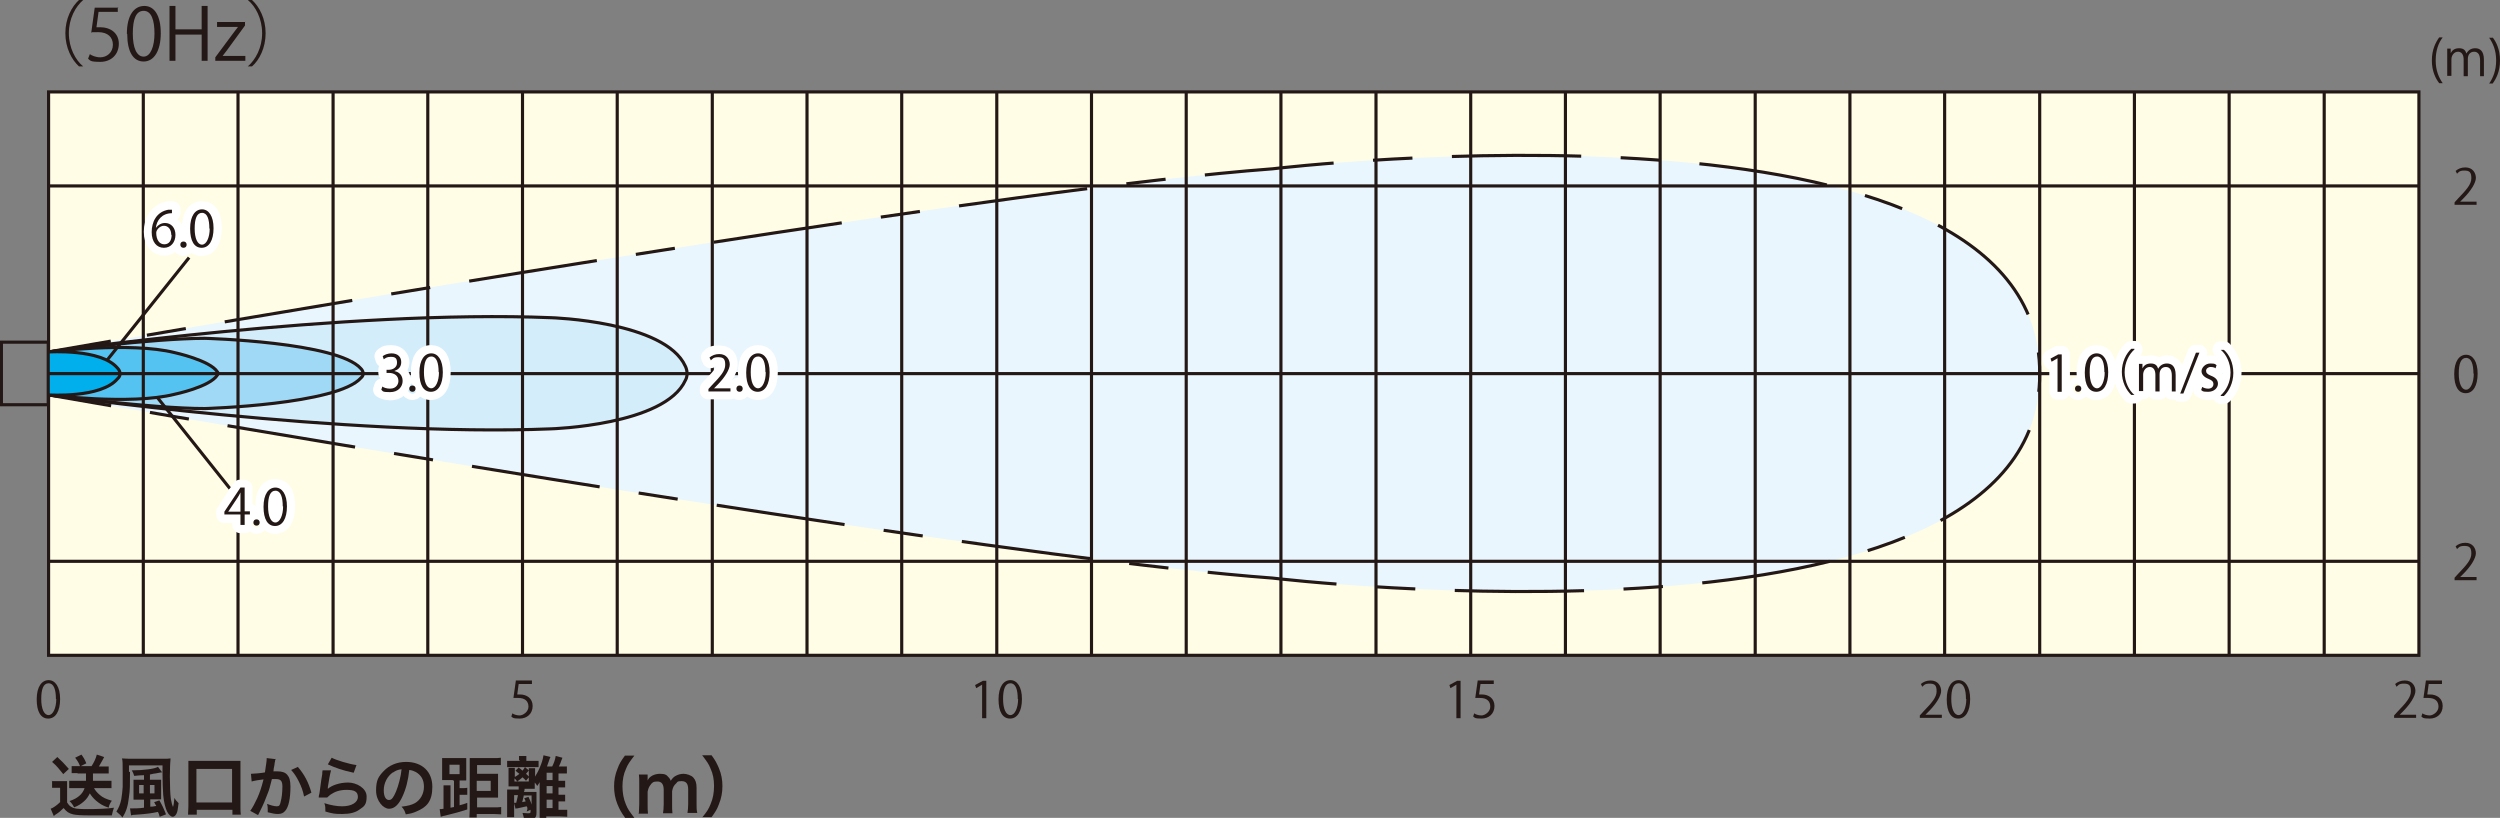 <?xml version="1.0" encoding="UTF-8"?> <svg xmlns="http://www.w3.org/2000/svg" id="_レイヤー_2" version="1.1" viewBox="0 0 715.3 234"><rect x="0" y="0" width="715.3" height="234" fill="#808080" stroke="none"/><defs><style> .st0 { fill: #54c3f1; } .st1 { stroke-width: .9px; } .st1, .st2, .st3, .st4 { stroke: #231815; stroke-miterlimit: 10; } .st1, .st2, .st3, .st4, .st5 { fill: none; } .st2, .st3, .st4 { stroke-width: .9px; } .st3 { stroke-dasharray: 11.3 11.3; } .st6 { fill: #fffde5; } .st4 { stroke-dasharray: 37 11.3 11.3 11.3; } .st7 { fill: #231815; } .st8 { fill: #9fd9f6; } .st9 { fill: #00afec; } .st10 { fill: #d3edfb; } .st5 { stroke: #fff; stroke-linejoin: round; stroke-width: 4.7px; } .st11 { fill: #eaf6fd; } </style></defs><g id="_レイヤー_1-2"><g><rect class="st6" x="13.9" y="26.3" width="678.2" height="161.2"></rect><rect class="st2" x="13.9" y="26.3" width="678.2" height="161.2"></rect><path class="st11" d="M13.9,113s260,45.7,350.2,52.4c0,0,219.9,26.3,219.5-58.5h0c.3-84.9-219.5-58.6-219.5-58.6C273.9,55,13.9,100.7,13.9,100.7"></path><path class="st2" d="M13.9,113s6.5,1.1,17.9,3.1"></path><path class="st3" d="M42.9,118c5,.9,10.6,1.8,16.7,2.8"></path><path class="st4" d="M65.1,121.8c80.4,13.6,234,38.8,299,43.6,0,0,219.9,26.3,219.5-58.5h0c.3-84.9-219.5-58.6-219.5-58.6-73.6,5.5-260.8,37-326.7,48.4"></path><path class="st2" d="M31.7,97.6c-11.4,2-17.9,3.1-17.9,3.1"></path><path class="st10" d="M13.9,100.7s85.3-12.2,143.8-9.8c0,0,32.6,1,38.4,13.9,0,0,1.1,2.1,0,4-5.8,12.9-38.4,13.9-38.4,13.9-58.4,2.4-143.8-9.8-143.8-9.8"></path><path class="st2" d="M13.9,100.7s85.3-12.2,143.8-9.8c0,0,32.6,1,38.4,13.9,0,0,1.1,2.1,0,4-5.8,12.9-38.4,13.9-38.4,13.9-58.4,2.4-143.8-9.8-143.8-9.8"></path><path class="st8" d="M13.9,100.7s29.8-3.9,44.7-3.9c0,0,38,1,44.7,8.7,0,0,1.4,1.4,0,2.6-6.7,7.7-44.7,8.8-44.7,8.8-14.9,0-44.7-3.9-44.7-3.9"></path><path class="st2" d="M13.9,100.7s29.8-3.9,44.7-3.9c0,0,38,1,44.7,8.7,0,0,1.4,1.4,0,2.6-6.7,7.7-44.7,8.8-44.7,8.8-14.9,0-44.7-3.9-44.7-3.9"></path><path class="st0" d="M13.9,100.7s23.5-3,36.1.2c0,0,10.1,2.2,12.2,5.5,0,0,.4.3,0,.9-2.1,3.4-12.2,5.5-12.2,5.5-12.6,3.2-36.1.2-36.1.2"></path><path class="st2" d="M13.9,100.7s23.5-3,36.1.2c0,0,10.1,2.2,12.2,5.5,0,0,.4.3,0,.9-2.1,3.4-12.2,5.5-12.2,5.5-12.6,3.2-36.1.2-36.1.2"></path><path class="st9" d="M13.9,100.7s15-1,19.7,4.6c0,0,1.7,1.6,0,3.1-4.7,5.6-19.7,4.6-19.7,4.6"></path><path class="st2" d="M13.9,100.7s15-1,19.7,4.6c0,0,1.7,1.6,0,3.1-4.7,5.6-19.7,4.6-19.7,4.6"></path><line class="st2" x1="54.1" y1="73.7" x2="30.6" y2="103.1"></line><line class="st2" x1="65.8" y1="139.8" x2="45" y2="113.7"></line><line class="st2" x1="13.9" y1="53.2" x2="692.1" y2="53.2"></line><line class="st2" x1="13.9" y1="106.9" x2="692.1" y2="106.9"></line><line class="st2" x1="13.9" y1="160.6" x2="692.1" y2="160.6"></line><line class="st2" x1="41" y1="187.5" x2="41" y2="26.3"></line><line class="st2" x1="68.1" y1="187.5" x2="68.1" y2="26.3"></line><line class="st2" x1="95.3" y1="187.5" x2="95.3" y2="26.3"></line><line class="st2" x1="122.4" y1="187.5" x2="122.4" y2="26.3"></line><line class="st2" x1="149.5" y1="187.5" x2="149.5" y2="26.3"></line><line class="st2" x1="176.6" y1="187.5" x2="176.6" y2="26.3"></line><line class="st2" x1="203.8" y1="187.5" x2="203.8" y2="26.3"></line><line class="st2" x1="230.9" y1="187.5" x2="230.9" y2="26.3"></line><line class="st2" x1="258" y1="187.5" x2="258" y2="26.3"></line><line class="st2" x1="285.2" y1="187.5" x2="285.2" y2="26.3"></line><line class="st2" x1="312.3" y1="187.5" x2="312.3" y2="26.3"></line><line class="st2" x1="339.4" y1="187.5" x2="339.4" y2="26.3"></line><line class="st2" x1="366.5" y1="187.5" x2="366.5" y2="26.3"></line><line class="st2" x1="393.7" y1="187.5" x2="393.7" y2="26.3"></line><line class="st2" x1="420.8" y1="187.5" x2="420.8" y2="26.3"></line><line class="st2" x1="447.9" y1="187.5" x2="447.9" y2="26.3"></line><line class="st2" x1="475" y1="187.5" x2="475" y2="26.3"></line><line class="st2" x1="502.2" y1="187.5" x2="502.2" y2="26.3"></line><line class="st2" x1="529.3" y1="187.5" x2="529.3" y2="26.3"></line><line class="st2" x1="556.4" y1="187.5" x2="556.4" y2="26.3"></line><line class="st2" x1="583.6" y1="187.5" x2="583.6" y2="26.3"></line><line class="st2" x1="610.7" y1="187.5" x2="610.7" y2="26.3"></line><line class="st2" x1="637.8" y1="187.5" x2="637.8" y2="26.3"></line><line class="st2" x1="665" y1="187.5" x2="665" y2="26.3"></line><rect class="st1" x=".4" y="97.9" width="13.4" height="17.9"></rect><g><path class="st7" d="M23.8,0c-2.2,1.9-4.1,5.3-4.1,9.5s1.9,7.7,4.1,9.5h0c0,0-1.2,0-1.2,0-2.1-1.9-3.9-5.3-3.9-9.5S20.5,1.9,22.6,0h1.2s0,0,0,0Z"></path><path class="st7" d="M33.7,2v1.4h-5.5l-.6,4.4c.3,0,.7,0,1.2,0,2.7,0,5.2,1.6,5.2,4.7s-2.2,5.2-5.3,5.2-2.8-.4-3.5-.9l.5-1.3c.6.4,1.7.9,3,.9,1.9,0,3.6-1.4,3.6-3.6,0-2.1-1.4-3.6-4.2-3.6s-1.5,0-2,.2l1-7.2h6.8,0Z"></path><path class="st7" d="M36.3,9.7c0-5.4,2.1-8,5-8s4.7,2.8,4.7,7.8-1.9,8.1-4.9,8.1-4.7-2.8-4.7-7.9h0ZM44.2,9.6c0-3.9-.9-6.5-3.1-6.5s-3.1,2.4-3.1,6.5,1.1,6.6,3.1,6.6,3.1-3,3.1-6.6Z"></path><path class="st7" d="M59.4,17.4h-1.7v-7.5h-7.5v7.5h-1.7V1.7h1.7v6.7h7.5V1.7h1.7v15.7h0Z"></path><path class="st7" d="M70.1,6.2v1.1l-5.1,7c-.4.6-.9,1.1-1.3,1.7h6.5v1.4h-8.6v-1l5.2-7c.4-.6.9-1.1,1.3-1.7h-6v-1.4h8.1Z"></path><path class="st7" d="M70.9,19c2.2-1.9,4.1-5.3,4.1-9.5s-1.9-7.7-4.1-9.5h0c0,0,1.2,0,1.2,0,2.1,1.9,3.9,5.3,3.9,9.5s-1.8,7.7-3.9,9.5h-1.2s0,0,0,0Z"></path></g><g><path class="st7" d="M14.8,223.5c.5,0,.8,0,1.5,0h1.4c.5,0,1,0,1.5,0,0,.6,0,1,0,2.1v4c.4.6.6.9,1.1,1.2.9.6,1.9.7,4.7.7s5.7-.1,7.6-.4c-.3,1-.4,1.2-.6,2.2-.5,0-1.2,0-2.1,0-.6,0-3.4,0-4.3,0-2.3,0-3.9-.1-4.7-.3-1.2-.3-1.8-.7-2.7-1.8-.8.8-1.4,1.3-2.2,1.8-.1,0-.4.3-.6.5l-.9-2.1c.8-.3,1.8-1,2.7-1.9v-4.1h-1c-.5,0-.8,0-1.3,0v-2.1h0ZM16.4,216.6c1.4,1.3,1.7,1.6,3.3,3.4l-1.6,1.5c-1.2-1.5-1.8-2.3-3.2-3.5l1.5-1.4h0ZM22.2,221.2c-.6,0-1.2,0-1.7,0v-2c.5,0,1.1,0,1.7,0h.7c-.4-1-.7-1.5-1.4-2.4l1.8-.9c.6.8,1,1.5,1.4,2.5l-1.6.8h3.1c.7-1.1,1.2-2.1,1.5-3.3l2.1.7c-.1.3-.4.7-.7,1.3-.3.5-.5.9-.8,1.4h1.1c.7,0,1.1,0,1.7,0v2c-.6,0-1.2,0-1.8,0h-2.7c0,1,0,1.5,0,2.1h3.6c.7,0,1.2,0,1.7,0v2.1c-.6,0-1.2,0-1.9,0h-3.1c.4.7.9,1.3,1.6,1.9.9.8,1.8,1.2,3.5,1.7-.5.7-.8,1.3-.9,2-1.8-.6-2.5-1.1-3.6-2-.8-.7-1.3-1.3-1.8-2.1-.5,1-.9,1.6-1.7,2.3-.8.7-1.5,1.2-2.8,1.7-.3-.7-.8-1.3-1.3-1.8,1.4-.5,2.1-.9,2.8-1.5s1.2-1.3,1.5-2.2h-2.6c-.6,0-1.3,0-1.8,0v-2.1c.5,0,1.1,0,1.8,0h3c0-.7,0-.9,0-2.1h-2.4Z"></path><path class="st7" d="M37.2,220.8c0,3.5,0,5.4-.3,7.2-.3,2.7-.8,4.3-1.9,5.9-.3-.4-.3-.5-.8-.9-.6-.5-.6-.5-.9-.8.7-1.1,1.1-2.1,1.4-3.5.2-1.1.3-2.3.4-3.5,0-.5,0-3.2,0-4.2,0-2.7,0-3.3-.2-4,.6,0,1.3.1,2.2.1h9.5c.9,0,1.6,0,2.2-.1-.1,1-.2,2.9-.2,5.2s.1,5.2.3,6.5c.2,1.1.4,1.8.6,2.2.2-.6.3-1.4.4-2.6.4.7.7,1,1.2,1.5-.2,1.6-.3,2.4-.6,3-.3.6-.7.9-1.1.9s-1.1-.5-1.6-1.5c-.5-1.1-.9-2.6-1.1-4.7-.1-1.5-.2-3.8-.2-6.1v-2.4h-9.6v1.9h0ZM41.1,221.8c-1.1,0-1.5.1-2.7.2-.2-.7-.4-1.1-.7-1.6h.4c2.9,0,6.2-.4,7.1-1l1.2,1.6s0,0-.3,0c0,0-.6.1-1.6.3-.4,0-.6.1-1.6.3v1.5h1.7c.7,0,1.1,0,1.5,0,0,.4,0,.6,0,1.5v2.8c0,.7,0,1,0,1.3-.3,0-.6,0-1.2,0h-1.9v2.1c.5,0,.8,0,1.7-.2,0-.1-.1-.3-.3-.5-.1-.3-.2-.4-.3-.6l1.5-.5c.7,1.2,1.2,2.2,1.9,4l-1.8.7c-.2-.7-.3-1-.5-1.4-1.8.4-3.4.6-6.2.8-.7,0-1.3.1-1.5.2l-.3-2h.5c.7,0,2.2,0,3.5-.2v-2.3h-1.5c-.4,0-.9,0-1.5,0,0-.5,0-.9,0-1.5v-2.7c0-.6,0-1,0-1.5.3,0,.8,0,1.5,0h1.5v-1.3h0ZM39.8,224.6v2.4h1.3v-2.4h-1.3ZM44.2,227v-2.4h-1.3v2.4h1.3Z"></path><path class="st7" d="M53.8,233.1c0-.7.1-1.4.1-2.4v-10.9c0-.8,0-1.4,0-2.1.6,0,1.2,0,2.1,0h10.7c.9,0,1.5,0,2.1,0,0,.6,0,1.2,0,2.1v10.9c0,1,0,1.7.1,2.4h-2.4v-1.4h-10.2v1.4h-2.4ZM56.2,229.6h10.2v-9.6h-10.2v9.6Z"></path><path class="st7" d="M78.9,217c0,.2-.1.4-.2.6,0,.3,0,.3-.1.6,0,.3-.1.9-.3,1.8,0,.4,0,.4-.1.7.5,0,.8,0,1.2,0,1.3,0,2.2.3,2.8,1,.6.7.9,1.6.9,3.4,0,3.3-.5,5.8-1.5,6.9-.5.6-1.1.9-2.1.9s-1.6-.2-2.9-.5c0-.4,0-.6,0-.8,0-.5,0-.9-.2-1.6,1,.4,2.1.7,2.8.7s.9-.3,1.1-1.3c.3-1,.5-2.7.5-4.3s-.4-2.2-1.9-2.2-.7,0-1.1,0c-.6,2.3-.7,2.9-1.2,4.1-.7,1.9-1.2,3.1-2.3,5.3,0,.1-.2.3-.3.6-.2.4,0,.1-.2.3l-2.2-1.2c.6-.8,1.3-2.1,2-3.6.8-1.9,1.1-2.7,1.8-5.4-1,.1-2.8.4-3.4.6l-.2-2.2c.7,0,3-.2,4-.4.3-2.1.5-3.2.5-3.8v-.3s2.5.3,2.5.3ZM85.2,219.4c1.9,2.2,3.1,4.5,3.9,7.4l-2.1,1.1c-.3-1.6-.8-2.9-1.5-4.3-.7-1.4-1.3-2.3-2.2-3.3l2-.9h0Z"></path><path class="st7" d="M94.7,220.5c-.3,1-.6,2.8-.9,4.7,0,.2,0,.3,0,.5h0c1.1-1,3.4-1.8,5.8-1.8s5.3,1.6,5.3,4-.7,2.8-2,3.7c-1.2.9-2.8,1.3-5,1.3s-2.7-.1-4.8-.7c0-1.2,0-1.5-.3-2.4,1.9.6,3.5.9,5.1.9,2.7,0,4.5-1.1,4.5-2.7s-1.2-2-3.2-2-3.4.5-4.7,1.4c-.3.3-.4.3-.9.8h-2.4c0-.4,0-.5.2-1.2.2-1.2.4-3.3.8-5.5,0-.4,0-.7.1-1.1h2.4c0,.1,0,0,0,0ZM94.9,216.8c1.3.7,4.9,1.8,7.1,2.1l-.8,2.2c-3.3-.7-5.2-1.4-7.4-2.4l1.1-1.9Z"></path><path class="st7" d="M115.2,227.8c-1.1,2.4-2.3,3.6-3.9,3.6s-3.7-2.2-3.7-5.2.7-4,2.1-5.5c1.6-1.7,3.8-2.7,6.5-2.7,4.6,0,7.5,2.8,7.5,7.1s-1.7,5.9-4.6,7.1c-.9.4-1.6.6-3,.8-.3-1-.5-1.4-1.2-2.2,1.7-.2,2.9-.5,3.8-1,1.6-.9,2.6-2.7,2.6-4.7s-.8-3.3-2.3-4.2c-.6-.3-1.1-.5-1.9-.6-.3,3-1,5.6-2,7.7h0ZM112.4,221c-1.6,1.1-2.6,3.1-2.6,5.1s.7,2.8,1.5,2.8,1.3-.8,2-2.4c.7-1.7,1.4-4.3,1.6-6.4-1,.1-1.7.4-2.4.9h0Z"></path><path class="st7" d="M129.5,223.2h-1.3c-.7,0-1.1,0-1.7,0,0-.5,0-1,0-1.9v-2.4c0-.9,0-1.5,0-2,.6,0,1.1,0,1.8,0h3.2c.8,0,1.3,0,1.9,0,0,.4,0,1,0,1.9v2.6c0,1.2,0,1.5,0,1.9-.3,0-.8,0-1.5,0h-.4v2.2h.7c.7,0,1.1,0,1.5-.1v2c-.5,0-.9,0-1.5,0h-.7v3c.8-.2,1.2-.3,2.2-.7v1.9c-2.2.7-3.6,1.1-6.5,1.8-.3,0-.7.2-1.1.3l-.3-2.2c.4,0,.6,0,1.1-.1v-5c0-.6,0-1.2,0-1.7h2c0,.5,0,.9,0,1.6v4.8c.5-.1.6-.1,1-.2v-7.5h0ZM128.6,221.5h2.9v-2.7h-2.9v2.7ZM136.4,231h4.9c.8,0,1.5,0,2.1-.1v2.1c-.6,0-1.2-.1-2.1-.1h-4.9v1h-2.1c0-.6.1-1.4.1-2.3v-12.7c0-.7,0-1.5,0-2,.5,0,1.2,0,2,0h4.8c.9,0,1.5,0,2.1-.1v2.1c-.6,0-1.3,0-2,0h-4.8v2.5h4.2c.8,0,1.3,0,1.8,0,0,.6,0,1,0,1.8v3.2c0,1,0,1.4,0,1.8-.6,0-1.1,0-1.7,0h-4.3v2.9h0ZM140.4,226.3v-2.9h-4v2.9h4Z"></path><path class="st7" d="M148.5,217.5c0-.5,0-.9,0-1.2h2.1c0,.4,0,.7,0,1.2v.2h1.8c.6,0,1.2,0,1.7,0v1.8c-.5,0-1,0-1.7,0h-5.7c-.7,0-1.2,0-1.6,0v-1.8c.4,0,.9,0,1.7,0h1.9v-.2h0ZM150.9,231.5c0-.4,0-.5-.2-.8-.8.2-1.8.4-2.7.6-.3,0-.3,0-.5.1l-.4-1.6v2c0,1.1,0,1.5,0,2h-2c0-.6,0-1.2,0-2v-4c0-.7,0-1.3,0-1.9.5,0,1,0,1.6,0h1.7v-.9c.1,0-1.4,0-1.4,0-.6,0-.9,0-1.5,0,0-.3,0-.8,0-1.4v-2.6c0-.4,0-.9,0-1.3h1.8c0,.3,0,.7,0,1.1v1.5c.6-.3.8-.5,1.3-.9-.4-.3-.6-.4-1.1-.9l.9-.9c.5.4.7.5,1.1.9.3-.4.4-.5.7-1l1.1.9c-.3.5-.5.6-.8,1,.3.3.5.4.9.9l-.9,1.1c-.5-.5-.6-.7-1-1-.4.4-.7.6-1.5,1.2-.3-.4-.5-.6-.8-.9v.9h4.1v-2.7c0-.4,0-.7,0-1.1h1.8c0,.3,0,.6,0,1.1v1.3c.4-.7.9-1.5,1.3-2.5.6-1.4.9-2.3,1.1-3.6l2,.5c-.1.3-.2.3-.3.7-.2.5-.3,1-.7,2h1.5c.5-1,.8-1.8,1-3l1.9.5c0,.2-.2.5-.4,1.1,0,.2-.5,1.2-.6,1.4h.3c1,0,1.4,0,2,0v2c-.5,0-1,0-2,0h-.4v2.1h.3c.8,0,1.2,0,1.6,0v1.9c-.4,0-.9,0-1.6,0h-.3v2.1h.3c.7,0,1.2,0,1.6,0v1.9c-.4,0-.9,0-1.6,0h-.3v2.4h.7c.8,0,1.4,0,1.8,0v2c-.5,0-1.3-.1-2-.1h-4v.9h-1.9c0-.4,0-1,0-2.1v-7.3c0-.6,0-.7,0-1.3-.3.5-.4.7-.7,1.1-.3-.5-.3-.6-.7-1v.6c0,.4,0,.8,0,1.2-.6,0-.9,0-1.4,0h-1.5c0,.2,0,.5-.2.9h2c.9,0,1.2,0,1.6,0,0,.5,0,.9,0,1.5v4.4c0,1.6-.4,1.9-2.8,1.9h-.8c0-.6-.2-1.1-.4-1.8.5,0,1.1.1,1.4.1.8,0,.9,0,.9-.5v-.5l-1.1.5h0ZM147.3,229.7h.4c.2-.7.3-1.3.5-2.2h-1.1v2.2h.2ZM149.9,227.5c-.3,1.1-.3,1.5-.5,2q.7-.1,1-.2c-.1-.3-.2-.5-.4-.9l1.2-.4c.4.9.6,1.2.9,2.2v-2.6h-2.1ZM158.1,221.1h-1.7v2.1h1.7v-2.1ZM156.4,224.9v2.1h1.7v-2.1h-1.7ZM156.4,231.2h1.7v-2.4h-1.7v2.4Z"></path><path class="st7" d="M178.8,233.9c-1.1-1.5-1.5-2.3-2.1-3.7-.7-1.7-1-3.4-1-5.2s.3-3.4,1-5.1c.5-1.4,1-2.2,2.1-3.7h2.7c-1.3,1.7-1.9,2.5-2.4,3.8-.7,1.5-1,3.2-1,5s.3,3.6,1,5.2c.5,1.3,1.1,2.1,2.4,3.8h-2.7Z"></path><path class="st7" d="M182.8,232.5c0-.8.1-1.5.1-2.5v-5.9c0-1.2,0-1.7-.1-2.5h2.5v1.7c.5-1.2,2-1.9,3.5-1.9s1.9.3,2.4.9c.3.3.5.5.7,1.1.6-.9,1-1.2,1.6-1.5.6-.3,1.3-.5,2.1-.5s2.2.4,2.8,1.1c.6.7.9,1.5.9,2.9v4.7c0,1.1,0,1.7.2,2.5h-2.8c.1-.8.2-1.4.2-2.5v-4.2c0-1.7-.6-2.4-1.9-2.4s-1.1.2-1.5.6c-.7.6-1,1.2-1.2,2.3v3.8c0,1,0,1.7.1,2.5h-2.7c.1-.8.2-1.4.2-2.5v-4.2c0-1.6-.6-2.4-1.8-2.4s-1.5.3-2,1c-.4.5-.6,1-.8,1.9v3.8c0,1,0,1.6.1,2.5h-2.7,0Z"></path><path class="st7" d="M200.9,233.9c1.4-1.7,1.9-2.5,2.4-3.8.7-1.6,1-3.3,1-5.2s-.3-3.5-1-5c-.5-1.3-1.1-2.1-2.4-3.8h2.7c1.1,1.5,1.5,2.3,2.1,3.7.7,1.7,1,3.3,1,5.1s-.3,3.5-1,5.2c-.5,1.4-1,2.2-2.1,3.7h-2.7Z"></path></g><path class="st7" d="M152.2,194.7v1h-3.8l-.4,3c.2,0,.4,0,.8,0,1.9,0,3.6,1.1,3.6,3.3s-1.6,3.6-3.7,3.6-2-.3-2.4-.6l.3-.9c.4.3,1.2.6,2.1.6s2.5-1,2.5-2.5c0-1.5-.9-2.5-2.9-2.5s-1,0-1.4,0l.7-5h4.7Z"></path><g><path class="st7" d="M698.7,194.7v1h-3.8l-.4,3c.2,0,.4,0,.8,0,1.9,0,3.6,1.1,3.6,3.3s-1.6,3.6-3.7,3.6-2-.3-2.4-.6l.3-.9c.4.3,1.2.6,2.1.6s2.5-1,2.5-2.5c0-1.5-.9-2.5-2.9-2.5s-1,0-1.4,0l.7-5h4.7Z"></path><path class="st7" d="M691.3,205.4h-6.3v-.7l1-1.1c2.5-2.6,3.8-4.1,3.8-5.8s-.5-2.2-2-2.2-1.6.5-2.1.9l-.4-.8c.7-.6,1.6-1,2.8-1,2.1,0,3,1.6,3,3s-1.4,3.7-3.6,5.9l-.9.9h4.7v1Z"></path><path class="st7" d="M557,200.1c0-3.7,1.5-5.5,3.4-5.5s3.3,1.9,3.3,5.4-1.3,5.6-3.4,5.6-3.3-1.9-3.3-5.5ZM562.5,200c0-2.7-.6-4.5-2.1-4.5s-2.1,1.7-2.1,4.5.8,4.6,2.1,4.6,2.2-2.1,2.2-4.6h0Z"></path><path class="st7" d="M555.6,205.4h-6.3v-.7l1-1.1c2.5-2.6,3.8-4.1,3.8-5.8s-.5-2.2-2-2.2-1.6.5-2.1.9l-.4-.8c.7-.6,1.6-1,2.8-1,2.1,0,3,1.6,3,3s-1.4,3.7-3.6,5.9l-.9.9h4.7v1Z"></path><path class="st7" d="M427.4,194.7v1h-3.8l-.4,3c.2,0,.4,0,.8,0,1.9,0,3.6,1.1,3.6,3.3s-1.6,3.6-3.7,3.6-2-.3-2.4-.6l.3-.9c.4.3,1.2.6,2.1.6s2.5-1,2.5-2.5c0-1.5-.9-2.5-2.9-2.5s-1,0-1.4,0l.7-5h4.7Z"></path><path class="st7" d="M416.7,205.4v-9.5h0l-1.7,1-.3-.9,2.2-1.2h1v10.7h-1.2Z"></path><path class="st7" d="M285.7,200.1c0-3.7,1.5-5.5,3.4-5.5s3.3,1.9,3.3,5.4-1.3,5.6-3.4,5.6-3.3-1.9-3.3-5.5ZM291.2,200c0-2.7-.6-4.5-2.1-4.5s-2.1,1.7-2.1,4.5.8,4.6,2.1,4.6,2.2-2.1,2.2-4.6h0Z"></path><path class="st7" d="M281,205.4v-9.5h0l-1.7,1-.3-.9,2.2-1.2h1v10.7h-1.2Z"></path><path class="st7" d="M10.5,200.1c0-3.7,1.5-5.5,3.4-5.5s3.3,1.9,3.3,5.4-1.3,5.6-3.4,5.6-3.3-1.9-3.3-5.5ZM16,200c0-2.7-.6-4.5-2.1-4.5s-2.1,1.7-2.1,4.5.8,4.6,2.1,4.6,2.2-2.1,2.2-4.6h0Z"></path></g><g><path class="st7" d="M697.9,23.8c-1-1.3-2.1-3.4-2.1-6.5s1.1-5.2,2.1-6.6h1c-1.2,1.6-2,3.7-2,6.6s.9,4.9,2,6.5h-1Z"></path><path class="st7" d="M710.8,21.8h-1.2v-4.5c0-1.5-.5-2.5-1.7-2.5s-1.8.9-1.8,2.1v4.9h-1.2v-4.8c0-1.2-.5-2.2-1.6-2.2s-1.9,1-1.9,2.2v4.7h-1.2v-5.8c0-.8,0-1.4,0-2h1v1.3h0c.4-.8,1.1-1.4,2.4-1.4s1.8.6,2.1,1.5h0c.5-.9,1.3-1.5,2.5-1.5s2.5.6,2.5,3.3v4.7h0Z"></path><path class="st7" d="M713.2,10.7c1,1.3,2.1,3.4,2.1,6.6s-1.1,5.2-2.1,6.6h-1c1.1-1.6,2-3.7,2-6.6s-.9-4.9-2-6.5h1Z"></path></g><path class="st7" d="M708.6,58.6h-6.3v-.7l1-1.1c2.5-2.6,3.8-4.1,3.8-5.8s-.5-2.2-2-2.2-1.6.5-2.1.9l-.4-.8c.7-.6,1.6-1,2.8-1,2.1,0,3,1.6,3,3s-1.4,3.7-3.6,5.9l-.9.9h4.7v1Z"></path><path class="st7" d="M702.2,107c0-3.7,1.5-5.5,3.4-5.5s3.3,1.9,3.3,5.4-1.3,5.6-3.4,5.6-3.3-1.9-3.3-5.5ZM707.7,106.9c0-2.7-.6-4.5-2.1-4.5s-2.1,1.7-2.1,4.5.8,4.6,2.1,4.6,2.2-2.1,2.2-4.6h0Z"></path><path class="st7" d="M708.6,166h-6.3v-.7l1-1.1c2.5-2.6,3.8-4.1,3.8-5.8s-.5-2.2-2-2.2-1.6.5-2.1.9l-.4-.8c.7-.6,1.6-1,2.8-1,2.1,0,3,1.6,3,3s-1.4,3.7-3.6,5.9l-.9.9h4.7s0,1,0,1Z"></path><polygon class="st5" points="589.9 112 589.9 101.3 588.9 101.3 586.7 102.5 587 103.4 588.7 102.4 588.7 102.4 588.7 112 589.9 112"></polygon><path class="st5" d="M594.6,112.1c.5,0,.9-.4.9-.9s-.3-.9-.9-.9-.9.4-.9.9.3.9.9.9Z"></path><path class="st5" d="M599.8,112.1c2.1,0,3.4-1.9,3.4-5.6s-1.2-5.4-3.3-5.4-3.4,1.8-3.4,5.5,1.4,5.5,3.3,5.5h0Z"></path><path class="st5" d="M599.9,111.1c-1.3,0-2.1-1.8-2.1-4.6s.9-4.5,2.1-4.5,2.1,1.8,2.1,4.5-.6,4.6-2.2,4.6h0Z"></path><path class="st5" d="M610.7,99.9h-.9c-1.4,1.3-2.7,3.7-2.7,6.6s1.3,5.3,2.7,6.6h.9c-1.5-1.3-2.8-3.7-2.8-6.6s1.3-5.2,2.8-6.5h0Z"></path><path class="st5" d="M622.6,107.3c0-2.7-1.5-3.3-2.5-3.3s-2,.6-2.5,1.5h0c-.3-.9-1.1-1.5-2.1-1.5s-1.9.7-2.4,1.4h0v-1.3h-1.1c0,.6,0,1.2,0,2v5.8h1.2v-4.7c0-1.2.9-2.2,1.9-2.2s1.6.9,1.6,2.2v4.8h1.2v-4.9c0-1.2.9-2.1,1.8-2.1s1.7,1,1.7,2.5v4.5h1.2v-4.7h0Z"></path><polygon class="st5" points="629.2 101 628.2 101 623.7 112.6 624.7 112.6 629.2 101"></polygon><path class="st5" d="M634.3,104.5c-.4-.3-1-.5-1.8-.5-1.5,0-2.5,1-2.5,2.2s.7,1.6,2,2.2c1,.4,1.4.8,1.4,1.5s-.5,1.3-1.5,1.3-1.3-.3-1.7-.5l-.3.9c.5.3,1.3.5,2,.5,1.7,0,2.8-.9,2.8-2.3s-.7-1.8-2-2.3c-1-.4-1.4-.7-1.4-1.4s.4-1.1,1.3-1.1,1.2.3,1.5.4l.3-.9h0Z"></path><path class="st5" d="M635.4,113.2h.9c1.5-1.3,2.7-3.7,2.7-6.6s-1.3-5.3-2.7-6.6h-.9c1.5,1.3,2.8,3.7,2.8,6.6s-1.3,5.2-2.8,6.5h0Z"></path><g><path class="st7" d="M588.7,112v-9.5h0l-1.7,1-.3-.9,2.2-1.2h1v10.7h-1.2Z"></path><path class="st7" d="M593.7,111.2c0-.5.3-.9.9-.9s.9.4.9.9-.3.9-.9.9-.9-.4-.9-.9Z"></path><path class="st7" d="M596.5,106.6c0-3.7,1.5-5.5,3.4-5.5s3.3,1.9,3.3,5.4-1.3,5.6-3.4,5.6-3.3-1.9-3.3-5.5ZM602.1,106.5c0-2.7-.6-4.5-2.1-4.5s-2.1,1.7-2.1,4.5.8,4.6,2.1,4.6,2.2-2.1,2.2-4.6h0Z"></path></g><g><path class="st7" d="M610.7,100c-1.5,1.3-2.8,3.7-2.8,6.5s1.3,5.3,2.8,6.5h0c0,0-.9,0-.9,0-1.4-1.3-2.7-3.7-2.7-6.6s1.3-5.3,2.7-6.6h.9s0,0,0,0Z"></path><path class="st7" d="M622.6,112h-1.2v-4.5c0-1.5-.5-2.5-1.7-2.5s-1.8.9-1.8,2.1v4.9h-1.2v-4.8c0-1.2-.5-2.2-1.6-2.2s-1.9,1-1.9,2.2v4.7h-1.2v-5.8c0-.8,0-1.4,0-2h1v1.3h0c.4-.8,1.1-1.4,2.4-1.4s1.8.6,2.1,1.5h0c.5-.9,1.3-1.5,2.5-1.5s2.5.6,2.5,3.3v4.7h0Z"></path><path class="st7" d="M624.7,112.6h-.9l4.5-11.7h1l-4.6,11.7h0Z"></path><path class="st7" d="M634,105.4c-.3-.2-.8-.4-1.5-.4s-1.3.5-1.3,1.1.4,1,1.4,1.4c1.3.5,2,1.2,2,2.3s-1,2.3-2.8,2.3-1.5-.2-2-.5l.3-.9c.4.3,1.1.5,1.7.5,1,0,1.5-.6,1.5-1.3s-.4-1.1-1.4-1.5c-1.3-.5-2-1.3-2-2.2s1-2.2,2.5-2.2,1.4.2,1.8.5l-.3.9h0Z"></path><path class="st7" d="M635.4,113.1c1.5-1.3,2.8-3.7,2.8-6.5s-1.3-5.3-2.8-6.5h0c0,0,.9,0,.9,0,1.5,1.3,2.7,3.7,2.7,6.6s-1.3,5.3-2.7,6.6h-.9Z"></path></g><path class="st5" d="M112.9,106.1c1.2-.4,1.9-1.4,1.9-2.5s-.9-2.5-2.8-2.5-2,.4-2.5.8l.3.9c.4-.3,1.2-.7,2-.7,1.3,0,1.8.8,1.8,1.7,0,1.3-1.3,2-2.3,2h-.7v.9h.7c1.4,0,2.7.7,2.7,2.3s-.6,2.2-2.4,2.2-1.8-.4-2.2-.6l-.3.9c.5.3,1.5.7,2.5.7,2.4,0,3.6-1.5,3.6-3.2s-1.1-2.5-2.3-2.8h0Z"></path><path class="st5" d="M118,112.1c.5,0,.9-.4.9-.9s-.3-.9-.9-.9-.9.4-.9.9.3.9.9.9Z"></path><path class="st5" d="M123.2,112.1c2.1,0,3.4-1.9,3.4-5.6s-1.2-5.4-3.3-5.4-3.4,1.8-3.4,5.5,1.4,5.5,3.3,5.5h0Z"></path><path class="st5" d="M123.3,111.1c-1.3,0-2.1-1.8-2.1-4.6s.9-4.5,2.1-4.5,2.1,1.8,2.1,4.5-.6,4.6-2.2,4.6Z"></path><g><path class="st7" d="M112.9,106.2c1.3.2,2.3,1.2,2.3,2.8s-1.2,3.2-3.6,3.2-2-.3-2.5-.7l.3-.9c.4.3,1.2.6,2.2.6,1.8,0,2.4-1.3,2.4-2.2,0-1.6-1.3-2.3-2.7-2.3h-.7v-.9h.7c1,0,2.3-.6,2.3-2s-.6-1.7-1.8-1.7-1.5.4-2,.7l-.3-.9c.5-.4,1.5-.8,2.5-.8,2,0,2.8,1.2,2.8,2.5s-.7,2.1-1.9,2.5h0Z"></path><path class="st7" d="M117.1,111.2c0-.5.3-.9.9-.9s.9.4.9.9-.3.9-.9.9-.9-.4-.9-.9Z"></path><path class="st7" d="M120,106.6c0-3.7,1.5-5.5,3.4-5.5s3.3,1.9,3.3,5.4-1.3,5.6-3.4,5.6-3.3-1.9-3.3-5.5ZM125.5,106.5c0-2.7-.6-4.5-2.1-4.5s-2.1,1.7-2.1,4.5.8,4.6,2.1,4.6,2.2-2.1,2.2-4.6h0Z"></path></g><polygon class="st5" points="69.9 147.3 71.4 147.3 71.4 146.4 69.9 146.4 69.9 139.6 68.7 139.6 64.2 146.5 64.2 147.3 68.8 147.3 68.8 150.2 69.9 150.2 69.9 147.3"></polygon><path class="st5" d="M65.4,146.3l2.6-3.9c.3-.5.5-.9.9-1.6h0c0,.6,0,1.1,0,1.7v3.8h-3.4Z"></path><path class="st5" d="M73.4,150.4c.5,0,.9-.4.9-.9s-.3-.9-.9-.9-.9.4-.9.9.3.9.9.9Z"></path><path class="st5" d="M78.7,150.4c2.1,0,3.4-1.9,3.4-5.6s-1.2-5.4-3.3-5.4-3.4,1.8-3.4,5.5,1.4,5.5,3.3,5.5Z"></path><path class="st5" d="M78.7,149.5c-1.3,0-2.1-1.8-2.1-4.6s.9-4.5,2.1-4.5,2.1,1.8,2.1,4.5-.6,4.6-2.2,4.6Z"></path><g><path class="st7" d="M69.9,150.2h-1.1v-3h-4.6v-.8l4.6-6.9h1.2v6.8h1.5v.9h-1.5v3ZM65.4,146.4h3.4v-3.8c0-.6,0-1.1,0-1.7h0c-.3.7-.6,1.1-.9,1.6l-2.6,3.9h0Z"></path><path class="st7" d="M72.5,149.5c0-.5.3-.9.9-.9s.9.4.9.9-.3.9-.9.9-.9-.4-.9-.9Z"></path><path class="st7" d="M75.4,145c0-3.7,1.5-5.5,3.4-5.5s3.3,1.9,3.3,5.4-1.3,5.6-3.4,5.6-3.3-1.9-3.3-5.5ZM80.9,144.9c0-2.7-.6-4.5-2.1-4.5s-2.1,1.7-2.1,4.5.8,4.6,2.1,4.6,2.2-2.1,2.2-4.6h0Z"></path></g><path class="st5" d="M209,111h-4.7l.8-.9c2.2-2.2,3.6-3.9,3.6-5.9s-.9-3-3-3-2.1.4-2.8,1l.4.8c.5-.4,1.3-.9,2.1-.9,1.5,0,2,1,2,2.2,0,1.7-1.3,3.3-3.8,5.8l-1,1.1v.7h6.3v-1h0Z"></path><path class="st5" d="M211.5,112.1c.5,0,.9-.4.9-.9s-.3-.9-.8-.9-.9.4-.9.9.3.9.9.9h0Z"></path><path class="st5" d="M216.8,112.1c2.1,0,3.4-1.9,3.4-5.6s-1.2-5.4-3.3-5.4-3.4,1.8-3.4,5.5,1.4,5.5,3.3,5.5h0Z"></path><path class="st5" d="M216.8,111.1c-1.3,0-2.1-1.8-2.1-4.6s.9-4.5,2.1-4.5,2.1,1.8,2.1,4.5-.6,4.6-2.2,4.6h0Z"></path><g><path class="st7" d="M209,112h-6.3v-.7l1-1.1c2.5-2.6,3.8-4.1,3.8-5.8s-.5-2.2-2-2.2-1.6.5-2.1.9l-.4-.8c.7-.6,1.6-1,2.8-1,2.1,0,3,1.6,3,3s-1.4,3.7-3.6,5.9l-.9.9h4.7s0,1,0,1Z"></path><path class="st7" d="M210.7,111.2c0-.5.3-.9.9-.9s.9.4.9.9-.3.9-.9.9-.9-.4-.9-.9Z"></path><path class="st7" d="M213.5,106.6c0-3.7,1.5-5.5,3.4-5.5s3.3,1.9,3.3,5.4-1.3,5.6-3.4,5.6-3.3-1.9-3.3-5.5ZM219,106.5c0-2.7-.6-4.5-2.1-4.5s-2.1,1.7-2.1,4.5.8,4.6,2.1,4.6,2.2-2.1,2.2-4.6h0Z"></path></g><path class="st5" d="M44.7,65.1c.3-2.1,1.6-4.2,4.6-4.2v-1c-.3,0-.6,0-1,0-3.4.6-4.8,3.5-4.8,6.4s1.4,4.5,3.5,4.5,3.3-1.8,3.3-3.7-1.2-3.4-3-3.4-2,.6-2.5,1.3h0Z"></path><path class="st5" d="M47,70c-1.5,0-2.3-1.3-2.3-3.3s.9-2,2.2-2,2.1.9,2.1,2.6-.8,2.7-2.1,2.7Z"></path><path class="st5" d="M52.5,70.9c.5,0,.9-.4.9-.9s-.3-.9-.8-.9-.9.4-.9.9.3.9.9.9h0Z"></path><path class="st5" d="M57.7,70.9c2.1,0,3.4-1.9,3.4-5.6s-1.2-5.4-3.3-5.4-3.4,1.8-3.4,5.5,1.4,5.5,3.3,5.5h0Z"></path><path class="st5" d="M57.8,69.9c-1.3,0-2.1-1.8-2.1-4.6s.9-4.5,2.1-4.5,2.1,1.8,2.1,4.5-.6,4.6-2.2,4.6h0Z"></path><g><path class="st7" d="M44.7,65.1c.5-.7,1.4-1.3,2.5-1.3,1.8,0,3,1.4,3,3.4s-1.2,3.7-3.3,3.7-3.5-1.7-3.5-4.5,1.3-5.8,4.8-6.4c.4,0,.8,0,1,0v1c-2.9,0-4.4,2.1-4.6,4.2h0ZM49,67.2c0-1.6-.9-2.6-2.1-2.6s-2.2,1.2-2.2,2c0,2,.9,3.3,2.3,3.3s2.1-1.1,2.1-2.7Z"></path><path class="st7" d="M51.6,70c0-.5.3-.9.9-.9s.9.4.9.9-.3.9-.9.9-.9-.4-.9-.9Z"></path><path class="st7" d="M54.4,65.4c0-3.7,1.5-5.5,3.4-5.5s3.3,1.9,3.3,5.4-1.3,5.6-3.4,5.6-3.3-1.9-3.3-5.5ZM59.9,65.4c0-2.7-.6-4.5-2.1-4.5s-2.1,1.7-2.1,4.5.8,4.6,2.1,4.6,2.2-2.1,2.2-4.6h0Z"></path></g></g></g></svg> 